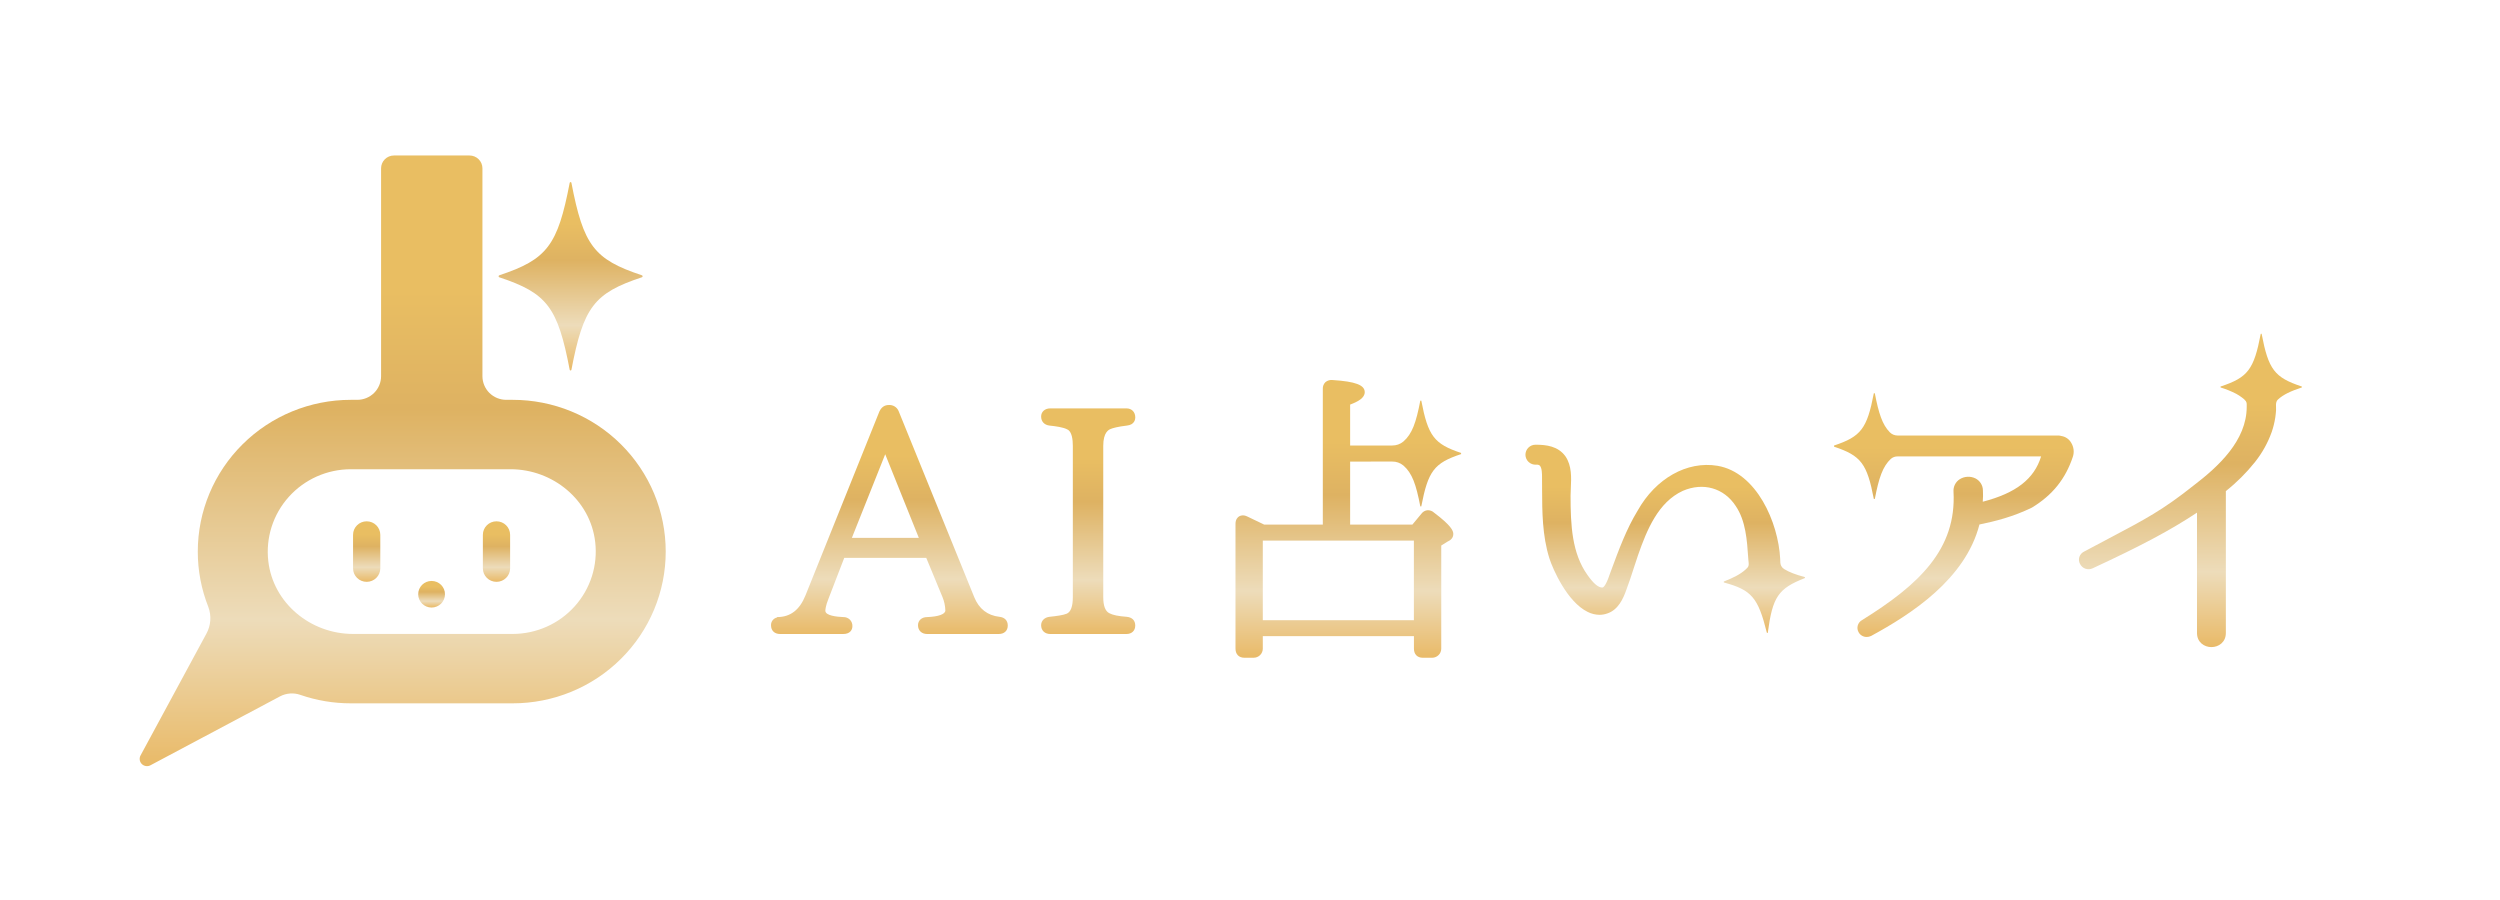 <svg width="150" height="54" viewBox="0 0 150 54" fill="none" xmlns="http://www.w3.org/2000/svg">
<g clip-path="url(#clip0_13219_30347)">
<path d="M59.966 37.008C59.249 36.927 58.739 36.531 58.455 35.831L53.915 24.659C53.867 24.548 53.786 24.453 53.683 24.389C53.579 24.325 53.458 24.294 53.337 24.3C53.081 24.3 52.898 24.418 52.768 24.678L48.33 35.721C47.979 36.598 47.421 37.025 46.623 37.025V37.047C46.518 37.071 46.424 37.131 46.358 37.216C46.292 37.301 46.258 37.407 46.261 37.514C46.261 37.839 46.472 38.04 46.81 38.04H50.595C50.999 38.04 51.144 37.797 51.144 37.57C51.148 37.498 51.136 37.427 51.11 37.36C51.084 37.293 51.045 37.232 50.995 37.181C50.944 37.13 50.883 37.09 50.816 37.063C50.75 37.036 50.678 37.023 50.606 37.025C50.201 37.009 49.521 36.937 49.521 36.645C49.521 36.585 49.535 36.354 49.71 35.92L50.655 33.471H55.575L56.55 35.825C56.655 36.08 56.713 36.352 56.721 36.627C56.721 36.85 56.309 36.999 55.629 37.025C55.305 37.025 55.08 37.226 55.08 37.514C55.08 37.829 55.3 38.04 55.629 38.04H59.918C60.256 38.04 60.466 37.845 60.466 37.533C60.468 37.235 60.279 37.039 59.966 37.008ZM55.13 32.272H51.112L53.113 27.255L55.13 32.272Z" fill="url(#paint0_linear_13219_30347)"/>
<path d="M67.603 37.008C67.105 36.972 66.766 36.903 66.56 36.792C66.317 36.673 66.195 36.346 66.195 35.831V26.75C66.195 25.927 66.53 25.783 66.637 25.739C66.774 25.682 67.055 25.601 67.612 25.535C68.081 25.487 68.117 25.15 68.117 25.048C68.117 24.722 67.904 24.503 67.587 24.503H63.017C62.694 24.503 62.468 24.704 62.468 24.992C62.468 25.289 62.66 25.5 62.972 25.535C63.318 25.571 63.805 25.632 64.047 25.771C64.314 25.896 64.37 26.372 64.37 26.75V35.831C64.37 36.387 64.246 36.72 64.001 36.822C63.785 36.912 63.378 36.965 62.97 37.008C62.67 37.042 62.468 37.245 62.468 37.514C62.468 37.829 62.688 38.04 63.017 38.04H67.585C67.907 38.04 68.115 37.841 68.115 37.533C68.115 37.225 67.926 37.039 67.603 37.008Z" fill="url(#paint1_linear_13219_30347)"/>
<path d="M138.091 23.185C136.471 22.647 136.107 22.172 135.7 20.044C135.699 20.037 135.695 20.032 135.69 20.027C135.684 20.023 135.678 20.021 135.671 20.021C135.664 20.021 135.658 20.023 135.652 20.027C135.647 20.032 135.643 20.037 135.642 20.044C135.234 22.172 134.871 22.648 133.251 23.185C133.244 23.187 133.237 23.192 133.233 23.198C133.229 23.204 133.226 23.211 133.226 23.219C133.226 23.226 133.229 23.233 133.233 23.239C133.237 23.246 133.244 23.25 133.251 23.253C133.566 23.351 133.873 23.475 134.167 23.625C134.288 23.69 134.404 23.765 134.513 23.848C134.605 23.908 134.686 23.983 134.752 24.071C134.819 24.174 134.803 24.29 134.803 24.406C134.803 26.436 133.101 27.997 131.615 29.131C129.765 30.599 128.745 31.14 126.509 32.319C126.068 32.551 125.581 32.809 125.035 33.101C124.971 33.133 124.914 33.177 124.867 33.231C124.82 33.285 124.785 33.348 124.762 33.416C124.74 33.483 124.732 33.555 124.738 33.626C124.744 33.697 124.765 33.766 124.798 33.829C124.83 33.896 124.875 33.957 124.93 34.007C124.985 34.057 125.05 34.096 125.12 34.121C125.191 34.146 125.266 34.157 125.34 34.154C125.415 34.15 125.489 34.132 125.556 34.1C128.481 32.743 130.234 31.809 131.82 30.758V37.981C131.82 38.536 132.255 38.826 132.685 38.826C133.115 38.826 133.551 38.536 133.551 37.981V29.465C134.199 28.952 134.786 28.367 135.3 27.721C135.731 27.18 136.069 26.573 136.301 25.924C136.398 25.644 136.469 25.356 136.515 25.063C136.537 24.914 136.554 24.766 136.563 24.621C136.576 24.416 136.503 24.132 136.674 23.974C137.002 23.671 137.447 23.467 138.092 23.253C138.099 23.25 138.105 23.245 138.11 23.239C138.114 23.233 138.116 23.226 138.116 23.218C138.116 23.211 138.114 23.204 138.109 23.198C138.105 23.192 138.098 23.187 138.091 23.185Z" fill="url(#paint2_linear_13219_30347)"/>
<path d="M108.272 34.621C107.753 34.48 107.36 34.338 107.048 34.143C106.974 34.098 106.914 34.035 106.874 33.959C106.806 33.835 106.817 33.669 106.811 33.532C106.699 31.346 105.398 28.345 103.047 27.947C101.22 27.646 99.345 28.703 98.261 30.634C97.586 31.738 97.127 32.99 96.679 34.201L96.577 34.478C96.359 35.126 96.21 35.242 96.151 35.251C95.914 35.268 95.62 35.028 95.251 34.504C94.312 33.193 94.234 31.505 94.234 29.742C94.234 29.594 94.241 29.441 94.25 29.283C94.28 28.656 94.314 27.944 93.926 27.379C93.485 26.766 92.774 26.683 92.138 26.683C92.057 26.682 91.977 26.697 91.902 26.727C91.827 26.758 91.759 26.803 91.702 26.86C91.645 26.917 91.6 26.985 91.57 27.059C91.54 27.134 91.525 27.213 91.526 27.294C91.528 27.374 91.546 27.453 91.579 27.526C91.612 27.599 91.659 27.666 91.718 27.72C91.777 27.775 91.847 27.818 91.923 27.845C91.999 27.873 92.079 27.885 92.16 27.881C92.31 27.87 92.363 27.915 92.38 27.93C92.522 28.059 92.522 28.447 92.522 28.636C92.522 28.865 92.522 29.095 92.525 29.325C92.531 30.704 92.534 32.13 92.962 33.498C93.167 34.141 94.027 36.11 95.258 36.713C95.478 36.825 95.721 36.885 95.969 36.889C96.134 36.888 96.297 36.859 96.452 36.802C97.088 36.585 97.387 35.934 97.577 35.398C97.743 34.963 97.889 34.516 98.027 34.082C98.111 33.822 98.197 33.561 98.286 33.301C98.811 31.794 99.494 30.129 100.966 29.452C102.19 28.923 103.437 29.277 104.145 30.362C104.745 31.25 104.82 32.394 104.895 33.5L104.901 33.586C104.912 33.742 104.969 33.932 104.845 34.063C104.812 34.099 104.777 34.132 104.741 34.166C104.437 34.446 104.025 34.657 103.447 34.884C103.44 34.887 103.434 34.892 103.429 34.898C103.425 34.904 103.423 34.911 103.423 34.919C103.423 34.926 103.425 34.933 103.429 34.94C103.434 34.946 103.44 34.95 103.447 34.953C105.097 35.399 105.485 35.855 106.01 37.957C106.011 37.963 106.015 37.969 106.02 37.973C106.026 37.978 106.032 37.98 106.039 37.98C106.046 37.98 106.052 37.978 106.058 37.973C106.063 37.969 106.067 37.963 106.068 37.957C106.355 35.81 106.692 35.315 108.279 34.69C108.286 34.686 108.292 34.681 108.296 34.675C108.299 34.668 108.301 34.66 108.3 34.653C108.3 34.645 108.296 34.638 108.291 34.633C108.286 34.627 108.28 34.623 108.272 34.621Z" fill="url(#paint3_linear_13219_30347)"/>
<path d="M124.27 26.564C124.21 26.459 124.127 26.368 124.027 26.298C123.927 26.229 123.813 26.182 123.692 26.162C123.613 26.137 123.529 26.126 123.445 26.131H113.85C113.762 26.13 113.675 26.112 113.594 26.078C113.513 26.043 113.44 25.992 113.38 25.929C112.939 25.473 112.72 24.8 112.489 23.596H112.43C112.024 25.719 111.659 26.195 110.043 26.731V26.801C111.659 27.338 112.024 27.814 112.43 29.937H112.489C112.732 28.672 112.961 27.991 113.449 27.534C113.562 27.434 113.708 27.381 113.859 27.385H122.466C122.052 28.737 120.966 29.583 118.966 30.104C118.985 29.876 118.988 29.647 118.975 29.419C118.973 29.271 118.931 29.127 118.852 29.002C118.774 28.876 118.663 28.774 118.531 28.706C118.383 28.633 118.218 28.598 118.053 28.606C117.887 28.614 117.726 28.664 117.586 28.752C117.461 28.831 117.361 28.943 117.295 29.074C117.229 29.206 117.2 29.353 117.211 29.499C117.398 32.952 115.149 35.078 111.717 37.209C111.594 37.278 111.504 37.393 111.466 37.528C111.428 37.663 111.445 37.807 111.514 37.929C111.56 38.017 111.63 38.09 111.716 38.141C111.802 38.192 111.9 38.218 112 38.218C112.092 38.218 112.183 38.197 112.266 38.157C114.659 36.857 117.927 34.754 118.766 31.47C119.694 31.28 120.784 31.009 121.916 30.456C123.15 29.707 123.93 28.736 124.373 27.401C124.418 27.263 124.432 27.116 124.414 26.971C124.396 26.827 124.347 26.688 124.27 26.564Z" fill="url(#paint4_linear_13219_30347)"/>
<path d="M81.008 27.695V31.477H84.742L85.282 30.827C85.324 30.769 85.377 30.72 85.438 30.683C85.5 30.647 85.568 30.624 85.639 30.615C85.715 30.61 85.79 30.62 85.861 30.646C85.932 30.671 85.996 30.712 86.05 30.764C87.061 31.527 87.199 31.839 87.199 32.041C87.199 32.156 87.155 32.365 86.861 32.491L86.475 32.732V38.92C86.475 38.992 86.461 39.062 86.433 39.129C86.406 39.195 86.365 39.255 86.314 39.305C86.263 39.356 86.203 39.396 86.136 39.423C86.069 39.451 85.998 39.465 85.926 39.465H85.366C85.039 39.465 84.836 39.256 84.836 38.92V38.169H75.768V38.919C75.768 39.064 75.71 39.202 75.607 39.304C75.504 39.407 75.365 39.464 75.219 39.464H74.66C74.333 39.464 74.13 39.256 74.13 38.919V31.429C74.13 31.163 74.261 31.038 74.339 30.988C74.417 30.939 74.581 30.872 74.819 30.981C75.214 31.176 75.55 31.335 75.853 31.477H79.369V23.328C79.365 23.253 79.378 23.179 79.405 23.11C79.433 23.041 79.475 22.978 79.528 22.927C79.587 22.877 79.656 22.841 79.73 22.82C79.804 22.798 79.882 22.792 79.958 22.802C81.325 22.891 81.884 23.1 81.884 23.531C81.884 23.877 81.481 24.098 81.008 24.275V26.73H83.53C83.774 26.733 84.012 26.65 84.199 26.495C84.729 26.038 84.966 25.356 85.218 24.04H85.278C85.684 26.163 86.049 26.64 87.665 27.176V27.246C86.049 27.783 85.684 28.259 85.278 30.382H85.218C84.966 29.065 84.729 28.382 84.199 27.927C84.012 27.772 83.775 27.689 83.53 27.693L81.008 27.695ZM84.833 37.211V32.435H75.768V37.211H84.833Z" fill="url(#paint5_linear_13219_30347)"/>
<path d="M30.764 23.99H30.375C30.188 23.99 30.002 23.953 29.828 23.882C29.655 23.811 29.497 23.706 29.364 23.575C29.232 23.443 29.126 23.287 29.055 23.114C28.983 22.942 28.946 22.758 28.946 22.572V10.099C28.946 9.998 28.926 9.897 28.887 9.804C28.848 9.711 28.791 9.626 28.718 9.554C28.646 9.483 28.561 9.426 28.466 9.387C28.372 9.349 28.271 9.329 28.169 9.329H23.64C23.538 9.329 23.437 9.349 23.343 9.387C23.249 9.426 23.164 9.483 23.092 9.554C23.02 9.626 22.962 9.711 22.924 9.804C22.885 9.898 22.865 9.998 22.865 10.099V22.572C22.865 22.758 22.828 22.942 22.756 23.114C22.684 23.287 22.579 23.443 22.446 23.575C22.313 23.706 22.156 23.811 21.982 23.882C21.809 23.953 21.623 23.99 21.435 23.99H21.047C18.612 23.99 16.277 24.949 14.556 26.657C12.834 28.364 11.867 30.68 11.867 33.095C11.866 34.23 12.08 35.354 12.497 36.41C12.596 36.671 12.637 36.95 12.617 37.228C12.598 37.506 12.518 37.777 12.383 38.022L8.432 45.328C8.387 45.41 8.371 45.504 8.385 45.597C8.398 45.689 8.442 45.775 8.509 45.841C8.575 45.907 8.662 45.95 8.755 45.964C8.848 45.978 8.943 45.962 9.026 45.917L16.8 41.783C16.986 41.684 17.191 41.626 17.402 41.61C17.612 41.594 17.824 41.623 18.023 41.693C18.996 42.029 20.019 42.201 21.049 42.2H30.764C31.969 42.2 33.163 41.965 34.276 41.507C35.39 41.05 36.402 40.379 37.254 39.533C38.107 38.688 38.783 37.684 39.244 36.58C39.706 35.475 39.943 34.291 39.943 33.095C39.943 31.9 39.706 30.716 39.245 29.611C38.783 28.506 38.107 27.502 37.255 26.657C36.402 25.811 35.39 25.14 34.277 24.683C33.163 24.225 31.969 23.99 30.764 23.99ZM30.764 38.036H21.181C18.631 38.036 16.386 36.185 16.098 33.67C16.017 32.977 16.085 32.275 16.297 31.61C16.509 30.946 16.86 30.333 17.328 29.812C17.795 29.291 18.368 28.874 19.009 28.588C19.65 28.303 20.345 28.155 21.048 28.154H30.63C33.179 28.154 35.424 30.005 35.712 32.521C35.793 33.214 35.725 33.915 35.514 34.58C35.302 35.244 34.951 35.857 34.483 36.378C34.016 36.899 33.443 37.316 32.802 37.601C32.161 37.887 31.466 38.035 30.764 38.036Z" fill="url(#paint6_linear_13219_30347)"/>
<path d="M38.509 16.638C35.647 17.587 35.005 18.423 34.285 22.186C34.283 22.199 34.277 22.21 34.267 22.218C34.258 22.225 34.246 22.23 34.234 22.23C34.221 22.23 34.209 22.225 34.2 22.218C34.19 22.21 34.184 22.199 34.182 22.186C33.463 18.427 32.821 17.587 29.958 16.638C29.945 16.633 29.934 16.625 29.927 16.614C29.919 16.603 29.915 16.59 29.915 16.577C29.915 16.564 29.919 16.551 29.927 16.541C29.934 16.53 29.945 16.521 29.958 16.517C32.821 15.568 33.463 14.728 34.182 10.968C34.184 10.956 34.19 10.945 34.2 10.937C34.209 10.929 34.221 10.925 34.234 10.925C34.246 10.925 34.258 10.929 34.267 10.937C34.277 10.945 34.283 10.956 34.285 10.968C35.005 14.729 35.647 15.568 38.509 16.515C38.523 16.518 38.535 16.526 38.544 16.537C38.553 16.548 38.558 16.562 38.558 16.576C38.558 16.59 38.553 16.604 38.544 16.615C38.535 16.626 38.523 16.634 38.509 16.638Z" fill="url(#paint7_linear_13219_30347)"/>
<path d="M22.001 31.279H22C21.549 31.279 21.183 31.642 21.183 32.09V34.1C21.183 34.547 21.549 34.91 22 34.91H22.001C22.452 34.91 22.818 34.547 22.818 34.1V32.09C22.818 31.642 22.452 31.279 22.001 31.279Z" fill="url(#paint8_linear_13219_30347)"/>
<path d="M29.79 31.279H29.789C29.338 31.279 28.972 31.642 28.972 32.09V34.1C28.972 34.547 29.338 34.91 29.789 34.91H29.79C30.241 34.91 30.607 34.547 30.607 34.1V32.09C30.607 31.642 30.241 31.279 29.79 31.279Z" fill="url(#paint9_linear_13219_30347)"/>
<path d="M25.895 36.452C26.339 36.452 26.699 36.095 26.699 35.654C26.699 35.214 26.339 34.857 25.895 34.857C25.451 34.857 25.091 35.214 25.091 35.654C25.091 36.095 25.451 36.452 25.895 36.452Z" fill="url(#paint10_linear_13219_30347)"/>
</g>
<defs>
<linearGradient id="paint0_linear_13219_30347" x1="53.363" y1="24.299" x2="53.363" y2="38.04" gradientUnits="userSpaceOnUse">
<stop stop-color="#E9BE62"/>
<stop offset="0.221" stop-color="#E9BE62"/>
<stop offset="0.415" stop-color="#DEB262"/>
<stop offset="0.76" stop-color="#EDDCBA"/>
<stop offset="1" stop-color="#E9BA68"/>
</linearGradient>
<linearGradient id="paint1_linear_13219_30347" x1="65.292" y1="24.503" x2="65.292" y2="38.04" gradientUnits="userSpaceOnUse">
<stop stop-color="#E9BE62"/>
<stop offset="0.221" stop-color="#E9BE62"/>
<stop offset="0.415" stop-color="#DEB262"/>
<stop offset="0.76" stop-color="#EDDCBA"/>
<stop offset="1" stop-color="#E9BA68"/>
</linearGradient>
<linearGradient id="paint2_linear_13219_30347" x1="131.426" y1="20.021" x2="131.426" y2="38.826" gradientUnits="userSpaceOnUse">
<stop stop-color="#E9BE62"/>
<stop offset="0.221" stop-color="#E9BE62"/>
<stop offset="0.415" stop-color="#DEB262"/>
<stop offset="0.76" stop-color="#EDDCBA"/>
<stop offset="1" stop-color="#E9BA68"/>
</linearGradient>
<linearGradient id="paint3_linear_13219_30347" x1="99.913" y1="26.683" x2="99.913" y2="37.98" gradientUnits="userSpaceOnUse">
<stop stop-color="#E9BE62"/>
<stop offset="0.221" stop-color="#E9BE62"/>
<stop offset="0.415" stop-color="#DEB262"/>
<stop offset="0.76" stop-color="#EDDCBA"/>
<stop offset="1" stop-color="#E9BA68"/>
</linearGradient>
<linearGradient id="paint4_linear_13219_30347" x1="117.232" y1="23.596" x2="117.232" y2="38.218" gradientUnits="userSpaceOnUse">
<stop stop-color="#E9BE62"/>
<stop offset="0.221" stop-color="#E9BE62"/>
<stop offset="0.415" stop-color="#DEB262"/>
<stop offset="0.76" stop-color="#EDDCBA"/>
<stop offset="1" stop-color="#E9BA68"/>
</linearGradient>
<linearGradient id="paint5_linear_13219_30347" x1="80.897" y1="22.798" x2="80.897" y2="39.465" gradientUnits="userSpaceOnUse">
<stop stop-color="#E9BE62"/>
<stop offset="0.221" stop-color="#E9BE62"/>
<stop offset="0.415" stop-color="#DEB262"/>
<stop offset="0.76" stop-color="#EDDCBA"/>
<stop offset="1" stop-color="#E9BA68"/>
</linearGradient>
<linearGradient id="paint6_linear_13219_30347" x1="24.161" y1="9.329" x2="24.161" y2="45.969" gradientUnits="userSpaceOnUse">
<stop stop-color="#E9BE62"/>
<stop offset="0.221" stop-color="#E9BE62"/>
<stop offset="0.415" stop-color="#DEB262"/>
<stop offset="0.76" stop-color="#EDDCBA"/>
<stop offset="1" stop-color="#E9BA68"/>
</linearGradient>
<linearGradient id="paint7_linear_13219_30347" x1="34.236" y1="10.925" x2="34.236" y2="22.23" gradientUnits="userSpaceOnUse">
<stop stop-color="#E9BE62"/>
<stop offset="0.221" stop-color="#E9BE62"/>
<stop offset="0.415" stop-color="#DEB262"/>
<stop offset="0.76" stop-color="#EDDCBA"/>
<stop offset="1" stop-color="#E9BA68"/>
</linearGradient>
<linearGradient id="paint8_linear_13219_30347" x1="22" y1="31.279" x2="22" y2="34.91" gradientUnits="userSpaceOnUse">
<stop stop-color="#E9BE62"/>
<stop offset="0.221" stop-color="#E9BE62"/>
<stop offset="0.415" stop-color="#DEB262"/>
<stop offset="0.76" stop-color="#EDDCBA"/>
<stop offset="1" stop-color="#E9BA68"/>
</linearGradient>
<linearGradient id="paint9_linear_13219_30347" x1="29.79" y1="31.279" x2="29.79" y2="34.91" gradientUnits="userSpaceOnUse">
<stop stop-color="#E9BE62"/>
<stop offset="0.221" stop-color="#E9BE62"/>
<stop offset="0.415" stop-color="#DEB262"/>
<stop offset="0.76" stop-color="#EDDCBA"/>
<stop offset="1" stop-color="#E9BA68"/>
</linearGradient>
<linearGradient id="paint10_linear_13219_30347" x1="25.895" y1="34.857" x2="25.895" y2="36.452" gradientUnits="userSpaceOnUse">
<stop stop-color="#E9BE62"/>
<stop offset="0.221" stop-color="#E9BE62"/>
<stop offset="0.415" stop-color="#DEB262"/>
<stop offset="0.76" stop-color="#EDDCBA"/>
<stop offset="1" stop-color="#E9BA68"/>
</linearGradient>
<clipPath id="clip0_13219_30347">
<rect width="150" height="54" fill="white"/>
</clipPath>
</defs>
</svg>
